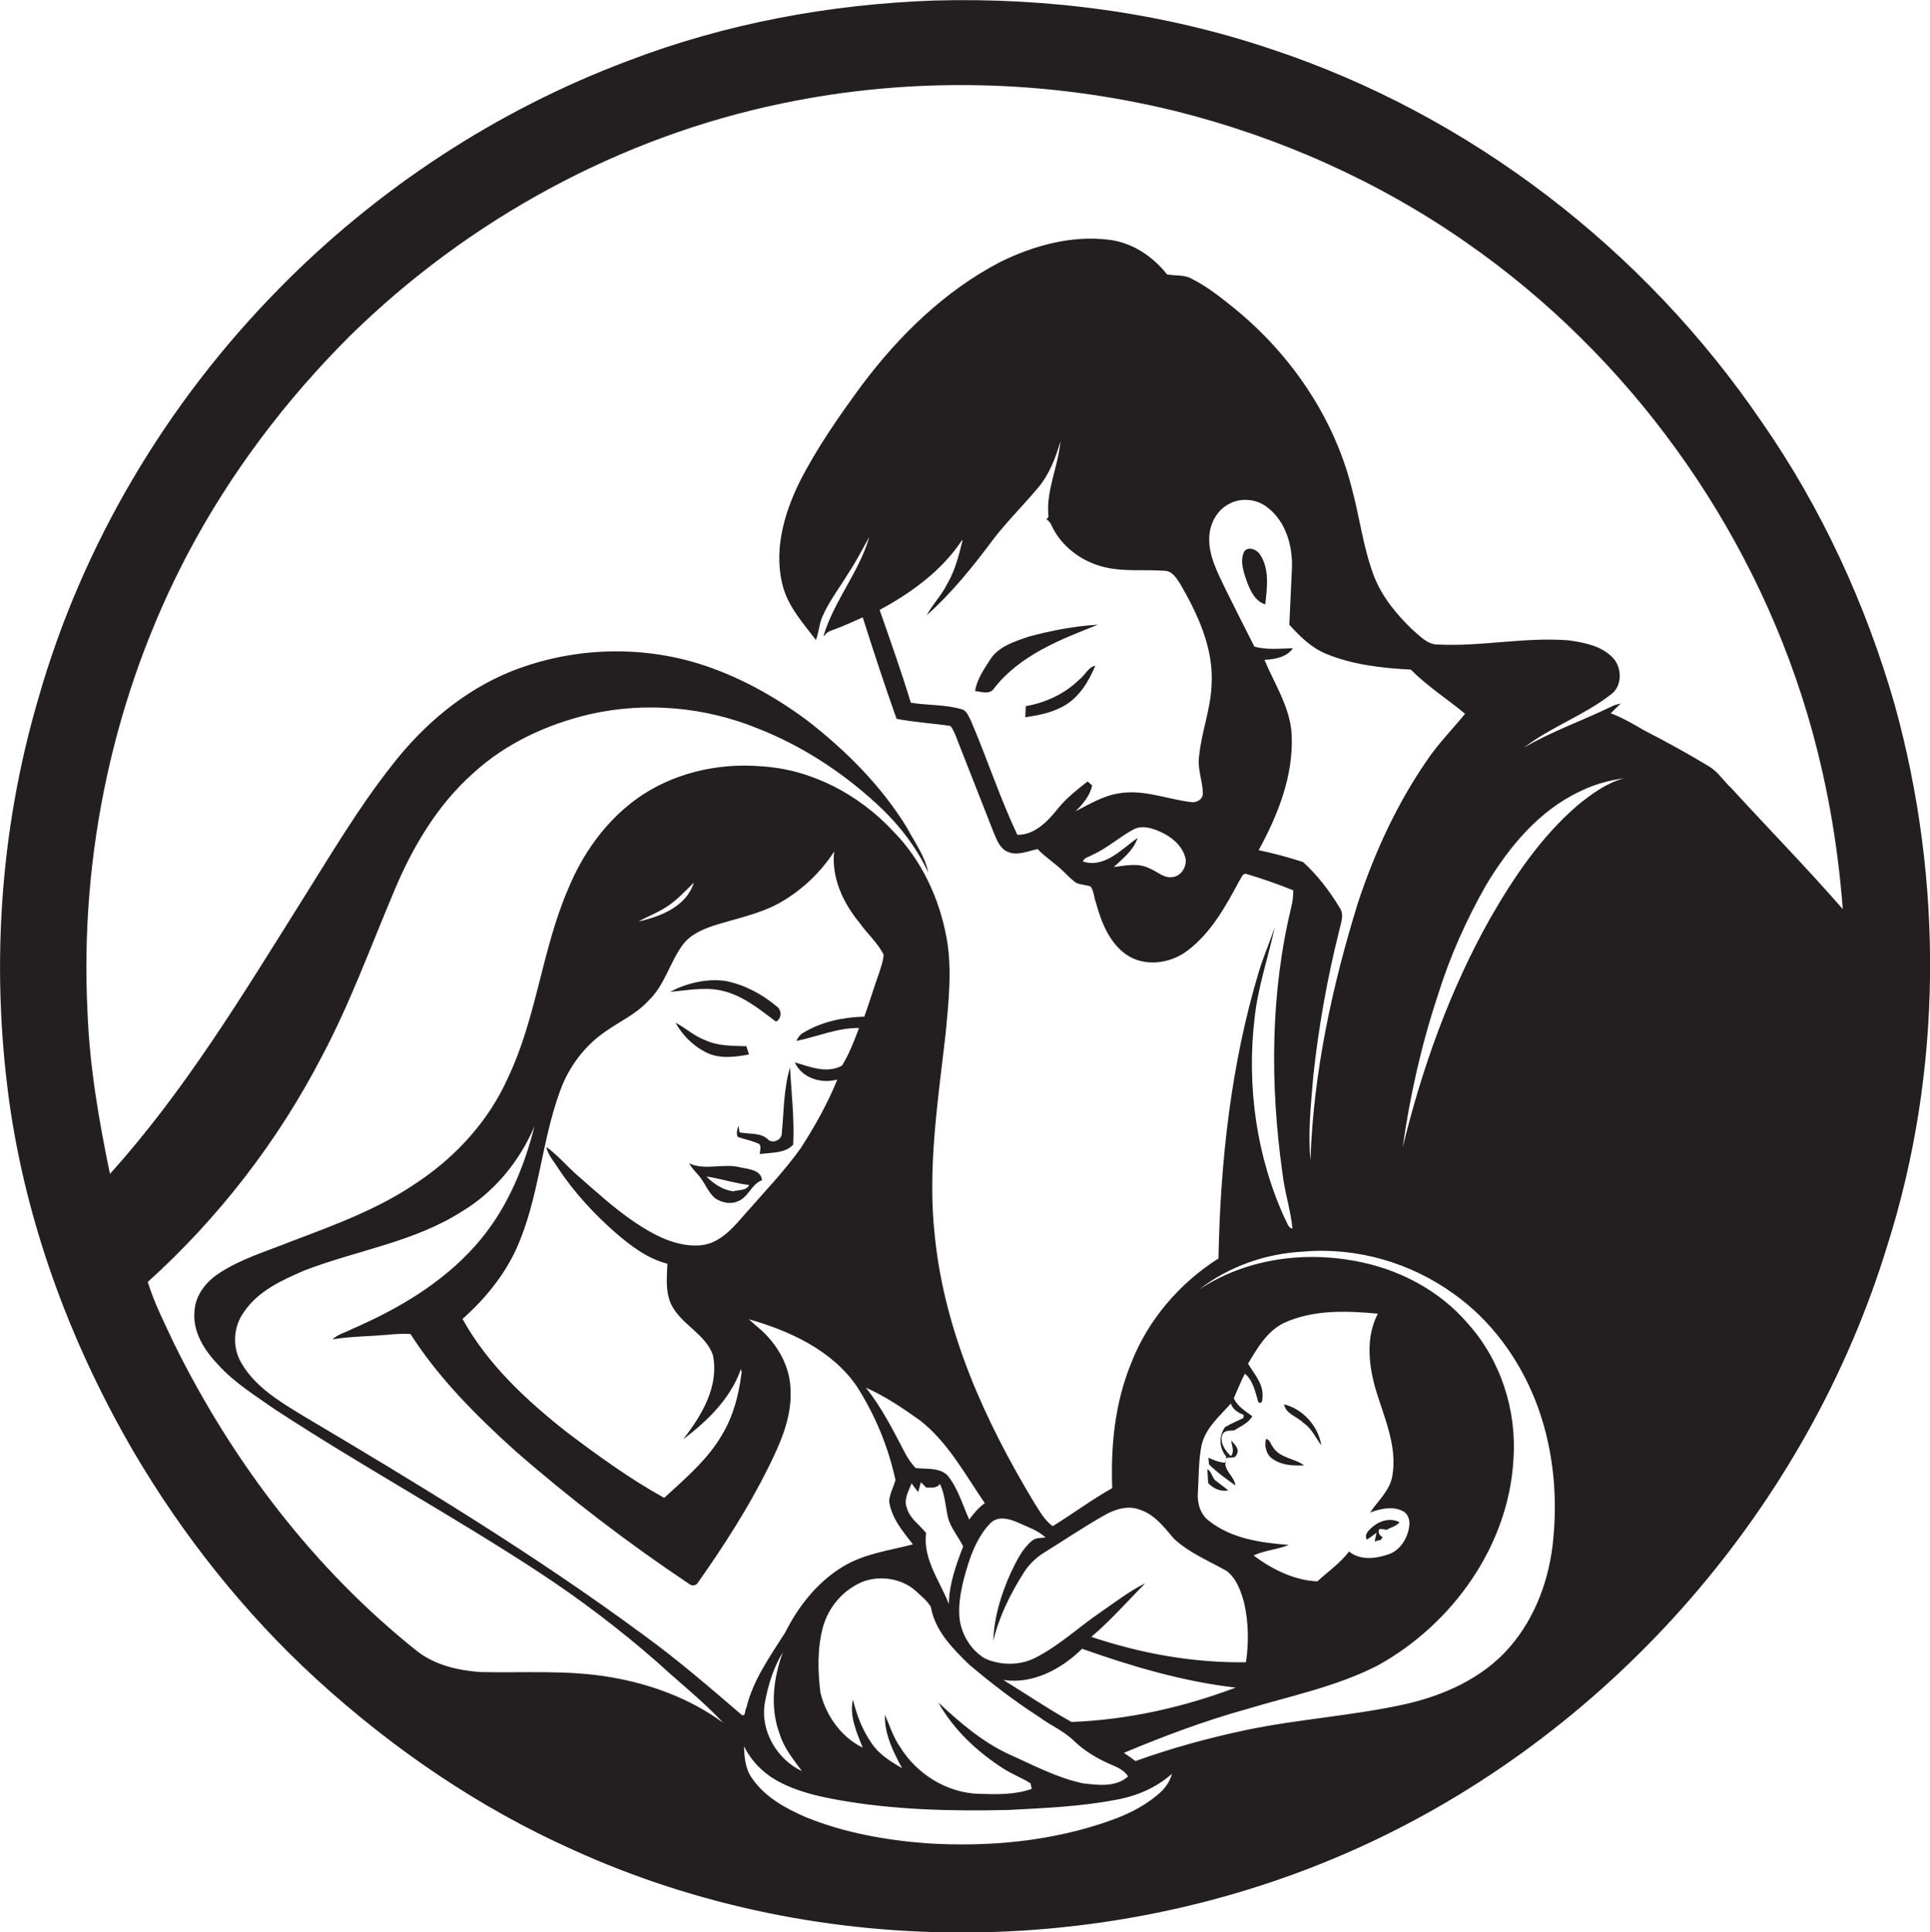 <?xml version="1.0" encoding="utf-8"?>
<!-- Generator: Adobe Illustrator 19.2.0, SVG Export Plug-In . SVG Version: 6.00 Build 0)  -->
<svg version="1.1" id="Layer_1" xmlns="http://www.w3.org/2000/svg" xmlns:xlink="http://www.w3.org/1999/xlink" x="0px" y="0px"
	 viewBox="0 0 730.2 731.2" enable-background="new 0 0 730.2 731.2" xml:space="preserve">
<g>
	<path fill="#231F20" d="M463.7,553.5c0-0.2,0-0.6,0-0.9c-0.1,0.3-0.1,0.6-0.2,0.9C463.7,553.5,463.7,553.5,463.7,553.5z"/>
	<path fill="#231F20" d="M457.4,554.1c3,3,6.5,5.5,10,8c-0.3-3.2-4-5.4-3.8-8.6c-2.3-0.1-4.4-1-6.4-1.9
		C457.2,552.2,457.4,553.5,457.4,554.1z"/>
	<path fill="#231F20" d="M716.8,266.5c-10.9-37.9-27.6-74.2-50.1-106.6C622.2,94.4,556.2,43.5,481,18.6C440.1,4.8,396.6-1,353.5,0.2
		c-39.6,1.4-79.1,8.7-116.1,22.9c-49.5,18.6-94.8,48.4-131.8,86.1c-42.5,43.1-74.4,96.7-91,154.8C-0.4,314.8-3.7,368.7,4.1,421
		c7,45.4,23.5,89,46.6,128.6c18.6,31.6,41.7,60.7,68.7,85.5c28.8,26.4,61.5,48.8,97.2,64.8c94.4,43,207.3,41.4,301.1-2.4
		C610.9,654,683.9,569.8,714,471.5C735,405.4,735.3,333.2,716.8,266.5z M280.7,649c-12.2-10.5-24.5-21.1-37.6-30.6
		c-41.2-30.4-85-56.9-129-83c-8.5-5.2-17.5-10.6-22.7-19.5c-3.6-5.9-3.2-13.7,0.8-19.3c5.4-8.1,14.5-12.2,23.1-15.9
		c19.8-7.6,41.4-10.7,59.5-22.3c12.3-7.4,21.8-19,27.4-32.2c-4.1,16.4-11,32.5-22.4,45.2c-12.6,14.2-29.3,24-46.6,31.5
		c-2.4,1.3-5.4,2-7.4,3.9c6.8-1.1,13.8-1.1,20.7-1.7c2.9-0.3,5.9-0.5,8.8-0.3c10.7,16.7,24.8,30.8,39.4,44
		c20.8,18.2,42.8,35,65.8,50.4c1,1,2.9,1,3.6-0.4c9.8-13.9,19-28.2,26.6-43.5c4.5-9.1,8.9-18.8,8.4-29.2
		c-0.1-8.7-4.6-16.8-10.9-22.6c-1.6-1.4-3.3-2.8-4.9-4.3c15.5,4.4,31.4,11.7,40.8,25.3c7,10.9,12,23,14.7,35.6
		c-0.8,2.7-2.2,5.2-2.4,8c0.9,6.4,5.2,11.4,9,16.3c-8.9,2.3-18.3,3.5-26.3,8.3c-9.7,5.8-17,15-22,25c-5.7,9-12.2,18-14.7,28.5
		C281.7,647,282.2,649.6,280.7,649z M245.2,378.8c6.2-5.8,8.1-14.3,12.9-21c2.8-4,7.4-6,11.8-7.5c8.4-2.7,17.2-4.3,25-8.6
		c8.3-4.7,15.5-11.4,20.7-19.5c-1.1,9.9,3.4,19.5,9.6,27c2.9,4.1,6.8,7.5,9.1,12c-0.1,2.4-1,4.7-1.7,7c-2,5.5-3.6,11-5.6,16.5
		c-7.9,0.2-16.1,1.9-22.9,6c-1.4,0.7-2.2,1.9-2.8,3.2c7.9-1.6,15.5-5,23.7-4.9c-1.8,4.8-3.7,9.8-6.4,14.2
		c-5.6,3.2-12.2,0.5-17.9-1.2c2.7,6,10.1,8.2,16.1,6.5c-3.7,9.1-8.5,17.7-13.8,25.9c-6.2,8.7-13.6,16.4-20.6,24.4
		c-4.6,5.2-9.5,11.5-17,12.4c-9.3,0.9-18-3.8-25.4-8.8c-7.7-5.2-14.5-11.5-21.5-17.6c-4-3.5-7.5-7.7-11.8-10.8
		c0.6,3.1,2.9,5.5,4.5,8.1c6,9.1,13.5,17.2,21.7,24.4c5.8,5,12.1,9.8,19.6,11.7c-0.2,5.1-0.8,10.5,1.4,15.3
		c3.7,7.7,12.9,11.1,15.8,19.2c2.5,11.8-4.2,22.9-11.2,31.9c9.2-6.9,17.9-15.4,21.8-26.5c0.2,0.6,0.4,1.2,0.2,1.8
		c-1,8-3.1,16-7.3,23c-5.5,9.5-14,16.6-21.9,23.9c-13-7.2-25.1-16-36.9-24.9c-15.2-12-29.9-25.6-39.4-42.8
		c8.3-7.4,15.5-16.1,20.2-26.2c8.7-19,9.5-40.3,16.6-59.8c3.3-9.3,9.4-17.5,17.6-23C234.7,386.4,240.7,383.7,245.2,378.8z
		 M241.6,348.7c3.3-1.9,7-3.2,10.2-5.3c4.1-2.5,7.3-6.1,10.7-9.4C259.7,343,250,346.8,241.6,348.7z M387.4,595
		c1.9-3,4.5-5.5,7.5-7.4c7.6-4.7,15.1-9.8,22.9-14.2c4-2.3,9-3.9,13.5-2.1c5.6,1.8,9.2,6.7,12.9,11c5.7,5.3,13.1,8.3,19.8,12.1
		c3.8,2.8,5.5,7.7,6.7,12.1c1.7,7.4,1.8,15.1,0.7,22.5c-19.9,0.3-39.7-3.3-58.5-9.6c7.3-6.2,13.7-13.5,20.4-20.3
		c-6,3-11.3,7.1-16.8,10.9c-8.1,5.5-15.3,12.3-24,16.9c-6,3.4-13.8,3.5-20,0.6c-5.1-3.1-8.5-8.7-9.4-14.5c-0.8-7,1-13.9,3-20.5
		c1.8-5.8,4.3-11.7,8.6-16.1c2.7-2.8,6.9-1.8,10.1-0.4c3.7,1.7,7.8,3,10.8,5.8c-1.7,0.2-3.7,0-5.1,1.2c-3.8,3.1-5.9,7.7-8,12
		c-3.7,8.1-6.4,16.9-6.7,25.9C378,611.7,382.3,603,387.4,595z M464.1,551.7c1.1-0.4,3.2,0.4,3.7-1.2c1.4-2.1-0.7-4-2-5.4
		c0.2,2,1.4,4.1-0.1,5.9c-2.1-2-4.2-4.9-3.3-7.9c0.7-2,2.8-1.7,4.5-1.8c2.4-1.6,5.4-2.7,6.9-5.4c-2.6-1.9-5.6-3.7-7-6.8
		c1.4-3.1,2.6-6.3,4.2-9.3c3.2,2.7,3.9,7,5.1,10.8c1.8,1,1.5-1.6,1.6-2.7c0-4.7-3.3-8.1-5.5-11.9c3.5-5.9,7.2-12.3,13.6-15.4
		c11.1-5.1,23.7-4.6,35.5-3.5c-4.4,8.4-3.6,18.4-1.2,27.3c3.1,11.1,8.7,22.2,6.7,34c-0.9,5.6-5.4,9.4-8.4,13.9
		c3.8-1.3,8.2-2.5,12.1-0.6c2.4,1,3.1,3.9,2.6,6.3c-0.7,4.3-3.4,8.6-7.6,10.1c-4.8,1.7-10.8,2.5-15.1-1c-3.3,4.4-8,7.6-12,11.3
		c-8.8-0.4-17.2-4.6-24.1-9.8c4.2-2,9-2.2,13.3-4c-10.3-0.8-21.5-2.3-29.9-8.9c-3.4-2.3-4.8-6.7-4.5-10.7c0.4-6,0.2-12.2,1.4-18.1
		c1.5-6.5,6.8-11,11.1-15.8c0.7,2.3,2.7,3.4,4.8,4.3c0,0.3,0,0.9-0.1,1.2c-2.3,1.1-4.6,2.1-6.9,3.4c-2.4,3.4-2.3,7.9,0.4,11.1
		c0,0.3,0,0.9,0,1.4C463.8,552.3,463.9,552,464.1,551.7z M379.4,669.1c3.4,2.2,7.1,3.6,10.5,5.7c0.1,0.5,0.3,1.6,0.5,2.1
		c-6.4,2.3-13.3,2.1-19.9,1.9c-12.2-0.3-23.7-7.5-30-17.8c-2.6-3.7-3.9-8.1-5.7-12.1c-0.2,7.3,3.1,13.9,6.5,20.2
		c-4.3-2.5-8.7-5.2-11.5-9.4c-3.5-5-5.7-10.7-7.1-16.6c-1.4,6.2,1.4,12.5,3.7,18.2c-8.1-3.9-13.9-12.1-16-20.8
		c-1-8.2-1.2-16.6,0.9-24.6c2.1-7.9,8-14.7,15.7-17.6c6.3-2.1,13.8-1,19,3.3c2.1,2,4.7,3.9,6.2,6.5c1.5,8.9,8.2,15.7,14.5,21.8
		c8.4,7.1,17.1,13.8,26.3,19.7c4.4,3.3,9.6,5.4,13.6,9.4c3.7,3.5,8.1,6.2,12.8,8.3c2.7,1.2,5.7,2.2,7.4,4.9
		c-4.6,4.2-11.5,3.3-17.2,2.6c-9.8-2.1-18.7-6.9-27.7-10.9c-10.2-4.7-18.8-12.1-26.9-19.7C360.7,654.4,369.5,662.7,379.4,669.1z
		 M343.1,570.6c-1.3-3.2,0.7-6.4,1.8-9.3c0.8,1.2,1.6,2.2,2.5,3.3c0.3-1.2,0.7-2.4,1-3.7c0.7,0.6,1.3,1.3,2,2c1.8,0,4,0.4,5.2-1.4
		c1.9,3.9,2.1,8.3,3,12.5c1,4.2,4,7.4,5.8,11.2c-2.7,7-5.3,14.2-5.4,21.8c-3.4-8.8-9.9-17-8.6-26.9
		C347.9,577,344.2,574.6,343.1,570.6z M405.4,651.6c-8.8-4.9-17.2-10.6-25.8-15.9c11.2,1.7,22-4.1,29.8-11.8
		c18.9,6.7,38.2,12.4,58.1,14.7C447.6,646.1,426.6,650.8,405.4,651.6z M366.7,575c-2.6-5.7-4.3-12-8.3-16.8c-3.2-3-8-2.2-12-2.7
		c-1.7-1.8-3-3.8-4.1-5.9c-4.4-8.4-8.7-17-14.7-24.5c7.3,3.2,14,7.8,20.5,12.4c10.6,8.3,17,20.4,24.5,31.3
		C370.2,570.5,368.4,572.7,366.7,575z M295,656.2c1.6,5.3,5.2,9.6,8.4,14c-9.6-4.5-15.9-15.5-14-26c1.2-6.6,3.3-13.3,6.8-19
		C292.6,635,291.2,646.1,295,656.2z M439.8,677.5c-5.5,5.3-12.4,8.8-19.4,11.3c-22.3,8-46.4,10.2-70,8.7c-15.5-1.2-31.1-4-45.6-9.9
		c-7.6-3.3-15.4-7.6-20.2-14.6c-2.6-3.5-3-8-3.1-12.2c2.8,5.7,7.4,10.3,13,13.3c6.8,3.7,14.4,5.5,22,6.9c21.4,3.9,43.3,4.4,65,3.9
		c13.7-0.7,27.5-1.3,41-3.9c7.7-1.4,15.1-4.6,20.9-9.8C442.8,673.5,441.5,675.7,439.8,677.5z M587.7,582
		c-1.3,15.1-6.7,30.1-16.8,41.6c-10.1,11.5-24.7,18-39.4,21.3c-19.9,4.4-40.3,5.6-60.3,9.8c-14.1,3-28,6.8-41.6,11.7
		c-1.4-1.1-2.9-2.1-4.4-3.1c15-6.3,30.2-12,45.9-16.4c16.9-5.1,34.4-8.6,50.2-16.7c28.2-15.6,49.5-45.3,51.3-78
		c1.3-18.5-4.8-37.5-17.2-51.3c-10.9-12.8-26.6-20.9-43-23.8c-20-3.7-41.6-0.5-58.8,10.9c11.3-8.8,25.4-13.7,39.7-14.4
		c20-1.7,40.4,4.2,56.7,16c14,9.9,24.5,24.3,30.8,40.1C587.3,546.1,589.4,564.3,587.7,582z M488.7,278.1
		c-0.5-10.3-6.4-19.1-10.3-28.4c3.9-0.2,8.4-1,10.8-4.4c-4.9,0.1-9.8,0.7-14.6-0.6c-3.8-7.5-7.6-15-11.3-22.5
		c-2.7-5.7-5.8-11.6-5.8-18c-0.1-5.4,2.6-11,7.5-13.5c4.5-2.5,10.5-1.9,14.5,1.3c7,5.3,9.6,14.6,9.3,23c-0.3,7.1-0.7,14.2-1,21.4
		c4,4.4,8.3,8.7,13.9,11c10.1,4.2,21.3,5.4,32.1,6c6.2,6.3,13.8,11.1,20.5,16.7c-4.8,5.9-10.2,11.3-14.4,17.6
		c-11.4,16.5-19.8,34.8-26.1,53.8c-9.8,31.6-16.9,64.4-18,97.5c-1-10.7,0.2-21.4,1.1-32.1c2-18.3,5.2-36.5,9.7-54.4
		c0.6-3,2.2-6.3,0.2-9.1c-3.8-6.3-8.4-12.3-13.8-17.2c-5.5-1.8-11.1-3.3-16.8-4.5C483.5,308.4,489.4,293.6,488.7,278.1z
		 M455.1,300.1c0.1,2.4-2.5,3.8-4.6,3.4c-9-1.1-17.9-4.9-27.1-3.3c-6,0.9-11.2,4.1-16.5,6.8c2.8-2.7,5.5-5.9,6.3-9.8
		c-0.4-0.4-1.3-1.1-1.7-1.5c-4,3.1-8,6.3-11.2,10.2c-3.8,4.8-8.8,10.1-15.4,10c-6.7-14.2-11.5-29.1-17.7-43.5
		c-0.8-1.4-1.4-3.3-3-3.9c-6.4-2-13.1-1.5-19.6-2.6c-3.6-11.8-7.7-23.4-11.8-35.1c12-6.5,23.5-14.8,31.1-26.3l0.3-0.1
		c-1.4,5.6-2.8,11.4-5.8,16.5c-2.1,4.3-5.5,7.7-7.8,11.9c9.5-8.4,17.5-18.4,25.1-28.6c5.3-6.9,11.5-13,17.1-19.7
		c4.2-5,6.6-11.2,8.4-17.5c-0.8,9.6-5.6,18.8-4.5,28.6c-0.2,0.2-0.6,0.7-0.8,0.9c0.8,0.5,1.5,1.3,1.9,2.2c3.5,7.8,11,13.5,19.2,15.7
		c7.7,2.1,15.8,1,23.6,1.6c2.9,0,4.5,2.8,5.9,4.9c6.7,11.6,12.7,24.4,11.9,38.1c-0.3,9.2-3.8,17.9-4.7,26.9
		C452.9,290.8,455,295.4,455.1,300.1z M409.7,326c0.5-1.5,2.2-1.7,3.4-2.4c5.6-2.5,10.2-6.7,15.5-9.6c3.3-1.9,7.1-0.7,10.3,0.7
		c4.1,1.8,8,4.9,9.4,9.3c1.2,3.4-1.2,7.6-4.8,7.9c-3.2,0.5-5.6-2.1-8.4-3.2c-4.3-2.3-9.1-1.2-13.7-0.6c3.4-3.2,7.5-6.4,9-11
		C424.3,321.3,418,328.6,409.7,326z M596.9,304.7c-13.8,11.9-24.1,27.1-33.1,42.8c-15.2,27-25.8,56.6-33.1,86.7
		c2.7-19.5,7.1-38.9,13.3-57.6c4.5-14.5,10.7-28.4,18.2-41.6c8.7-14.5,20-28.2,35.5-35.5c5.2-2.6,10.9-4.2,16.7-5
		C607.8,296.3,602.2,300.4,596.9,304.7z M655.1,298.3c-3-2.7-5.1-6.4-8.7-8.4c-7.9-4.8-16.1-9.3-24.3-13.5
		c-4.1-2.4-8.2-4.8-12.7-6.5c1.3-1.2,2.5-2.5,3.8-3.7c-1.2,0.3-2.5,0.6-3.6,1.2c-10.9,5.3-22.5,9.3-33,15.5
		c10.1-7.8,22.5-12.1,32.6-19.9c4.7-3.1,4.7-10.6,0.7-14.4c-4.3-4.3-10.7-5.5-16.5-6.3c-16.4-1.3-32.8,2.4-49.2,1.6
		c-4.2,0.1-7-3.3-9.9-5.7c-5.9-5.7-11.3-12.2-14.4-20c-4.2-11-5.5-22.7-8.6-34c-6.8-26.4-22.9-50-43.9-67.2
		c-5.2-4.2-10.5-8.5-16.5-11.5c-2.9-1.7-6.3-1-9.4-1.7c-5.4-6.9-13.3-12.1-22.1-13.1c-14.1-1.7-28.3,2.2-40.9,8.4
		c-21,10.9-38.3,27.8-52.4,46.6c-8.6,11.7-17,23.7-23.6,36.7c-6.1,12.4-10.1,26.9-6,40.5c2.3,7.4,7.6,13.2,12.2,19.3
		c1.1-2.9,1.2-6.1,2.5-9c2.6-5.9,6.6-11,9.9-16.5c2.9-4.3,5.2-9,7.8-13.5c-3.9,13.3-13.3,24.1-17.3,37.3l0.3,0.1
		c0.9-1.7,2.8-2,4.5-2.7c3.4-1.3,6.7-2.8,10-4.3c4.1,12.9,8.3,25.7,12.8,38.4c6.7,1.3,13.6,1.7,20.4,2.7c1.6,2.1,2.3,4.7,3.3,7.1
		c4.4,11.2,8.8,22.4,13.2,33.6c1.1,2.6,2.3,5.7,5.1,6.9c3.7,1.7,7.7-0.3,11.4-1c3,3.2,6.7,5.4,9.8,8.5c1.6,1.5,3.1,3.2,5,4.4
		c1.7,0.6,3.5,0.7,5.2,1.2c1.3,1.8,1.3,4.3,2.1,6.4c2,7.2,5,14.9,11.4,19.4c6.9,4.8,16.7,3.5,23.2-1.5c8.9-6.7,14.4-16.7,19.6-26.4
		c0.7-0.9,1-2.5,2.3-2.7c6.1,1.8,12.2,3.9,18.1,6.3c0,2.1-0.2,4.1-0.7,6.1c-8,33-8.1,67.4-3.4,100.9c0.8,7.1,3.1,13.9,3.8,21
		c-1.8-0.3-2-2.4-2.8-3.6c-10.9-23.7-14.6-50.5-11.5-76.4c1.3-11.6,5.1-22.6,7.6-34c-1.9,5.6-4.3,11.1-6,16.7
		c-10.6,35.2-14.6,72-15.3,108.6c-14.8,9.4-26.8,23.4-33.1,39.8c-6.1,14.9-7.7,31.2-7.1,47.1c-7.8,4.4-14.9,9.7-22.5,14.4
		c-3.1-2.2-4.9-5.6-6.9-8.7c-18.6-30.8-34-64.6-37.7-100.9c-2.9-25.7,1.2-51.5,4.1-77c1.1-12,2.5-24.2,0.3-36.2
		c-2.8-15-9.5-29.4-20.3-40.3c-12.8-13.7-30.6-23.2-49.4-24.4c-16.8-1.5-34.4,2.6-48.1,12.7c-11.5,8.5-20,20.6-25.4,33.8
		c-9.9,23-11.9,48.6-22.7,71.3c-7.2,16.2-19.6,29.8-34.3,39.6c-14.5,10-31.2,16.1-47.6,22.3c-9.4,3.8-19.2,6.6-27.7,12.3
		c-4.7,3.1-8.6,8.1-9,13.9c-0.9,8,3.8,15.2,9.1,20.7c6.1,6.7,13.9,11.5,21.3,16.7c32.7,21.4,67,40.1,99.7,61.5
		c15.7,10.3,30.7,21.7,44.9,34.1c8.3,7.7,17.3,14.7,25,23c-12.4-9.1-27.2-14.6-42.3-17.2c-16.4-2.9-33.1-1.6-49.6-2
		c-8.4-0.6-17.1-2.6-23.9-7.9c-39-31.1-69.9-71.7-91.9-116.3c-3.6-7.7-7.5-15.3-10-23.4c26.8-24.2,49.3-53.3,65.9-85.4
		c10.7-20.1,18.5-41.7,27.4-62.7c6.9-16.5,16.3-32.4,29.8-44.4c12.4-11.4,28.1-18.6,44.4-22.4c21-4.7,43.3-2.7,63.2,5.4
		c16.6,6.5,31.8,16.4,44.9,28.4c8.1,7.4,15.1,16.2,19.7,26.2c-1.2-6.2-5.1-11.4-8-16.9c-9.8-16-23.3-29.5-38.1-40.9
		c-12.3-9.1-25.9-16.6-40.5-21.2c-23.1-7.2-48.6-6.1-71.1,2.8c-18.1,7.3-33.4,20.3-45.3,35.7c-12.7,16.1-23.1,33.8-34,51.1
		c-22.4,35.7-44.3,72-72.6,103.4c-4.2-20.2-7.7-40.6-8.5-61.3c-3-59.8,10-120.3,37.9-173.3c16.1-30.5,37.1-58.3,61.5-82.6
		c44.7-43.9,102-75.2,163.5-87.9C344.8,28.9,396,30.1,444.6,42c39.3,9.8,77,26.6,110.2,49.8c61.3,42.6,107.5,106.6,128.9,178.1
		c7.2,24.1,11.6,49,13.5,74.1C683.6,328.4,669.1,313.6,655.1,298.3z"/>
	<path fill="#231F20" d="M470.5,209.2c-1.4,3.7,0.2,7.8,1.4,11.3c1.3,3.3,3.1,7.1,6.8,8.2c0.7-6.2,1.7-13.4-2-18.9
		C475.4,207.8,471.7,206.4,470.5,209.2z"/>
	<path fill="#231F20" d="M374.3,250.1c-2.3,3.5-4.7,7.2-5.4,11.4c2.3,0.2,5.5,1.5,7.1-0.9c9.7-12.6,25.1-18.6,39.4-24.2
		c-8.9,0.5-17.6,2.2-26.2,4.5C383.7,242.8,377.4,244.7,374.3,250.1z"/>
	<path fill="#231F20" d="M408.4,257.1c-5.5,5.4-12.7,8.8-20.3,10.1c-0.1,1.4-0.1,2.8-0.2,4.2c5-0.7,10-1.7,14.5-4.2
		c5.9-3.3,9.5-9.3,12-15.3C411.8,252.4,410.5,255.5,408.4,257.1z"/>
	<path fill="#231F20" d="M272.3,374.7c8.2,1.6,14.8,7,21.3,11.9c2.3-1.3,2.2-4.5,0.1-5.9c-5.5-4.6-12.1-8.1-19.2-9.5
		c-7.2-1-14.6,0.8-21,4.1C259.7,374.8,266.1,373.5,272.3,374.7z"/>
	<path fill="#231F20" d="M283.4,399c-0.4-1.1-0.7-2.1-1-3.1c-5.3-0.2-10.7,0-15.6-2.3c-4.1-1.5-7.4-4.6-11.2-6.6
		c2.5,4.6,6.3,8.4,10.9,10.9C271.6,400.8,277.8,400.1,283.4,399z"/>
	<path fill="#231F20" d="M290.8,431.4c-2.8-3-7.3-2.1-11-2.9c-0.1-0.6-0.3-1.8-0.4-2.5c-0.5,1.3-0.9,2.9-0.3,4.2
		c2.4,0.9,5,1.3,7.4,2.4c2,0.4,0.9,2.7,1,4.1c4.1-0.6,9.7-0.2,12.6-3.6c0.5-9.8-0.7-19.5-1.2-29.2c-2.4,8-2.3,16.5-3.1,24.8
		C295.9,431.2,292.7,432.8,290.8,431.4z"/>
	<path fill="#231F20" d="M280.3,441.8c-6.5-1.8-13.3,1.3-19.6-1.6c0.9,1.5,2,2.8,3.2,4.1c2.7,2.8,3.8,6.9,6.9,9.3
		c2.4,1.5,5.6,2.2,8.3,1c4.1-1.5,5.1-6.5,9.2-8C287.9,442.7,283.3,442.4,280.3,441.8z M277.4,450.8c-3.9-0.5-7.4-2.8-10.1-5.6
		c5.4,0.8,10.7,2.6,16.1,3.2C282.6,450.6,279.4,450.2,277.4,450.8z"/>
	<path fill="#231F20" d="M493.1,538.4c3.2,2.1,4.6,5.6,6.8,8.5c-1.1-7.2-7-13.8-14.1-15.5C486.5,535.1,490.8,536,493.1,538.4z"/>
	<path fill="#231F20" d="M481.4,552c3.5,2.5,7.9,2.7,12,2.5c-3.6-2.7-9.1-2.7-11.7-6.8c-0.9-1-1.2-3-2.7-3.2
		C478.3,547,479,550.4,481.4,552z"/>
	<path fill="#231F20" d="M457.1,561.2c2,2.1,4.7,3.3,7.6,2.8c-1.5-1.3-3.1-2.4-4.6-3.6c-1.6-1.1-1.5-3.5-3.3-4.4
		C456.9,557.7,457,559.5,457.1,561.2z"/>
	<path fill="#231F20" d="M520.8,580c-0.2,0.8-0.5,2.5-0.7,3.3c0.6-0.2,1.7-0.5,2.3-0.6l0.7-1c-1.1-0.6-2-1.9-1.2-3.1
		c0.9-0.1,1.8,0.1,2.7,0.3c1.6-1,3.7-1.3,4.9-2.9c-3.7-1.9-8-0.4-10.8,2.3c-1.1,1-2.7,2.7-1.5,4.3C518.1,582,519.9,580.7,520.8,580z
		"/>
</g>
</svg>
